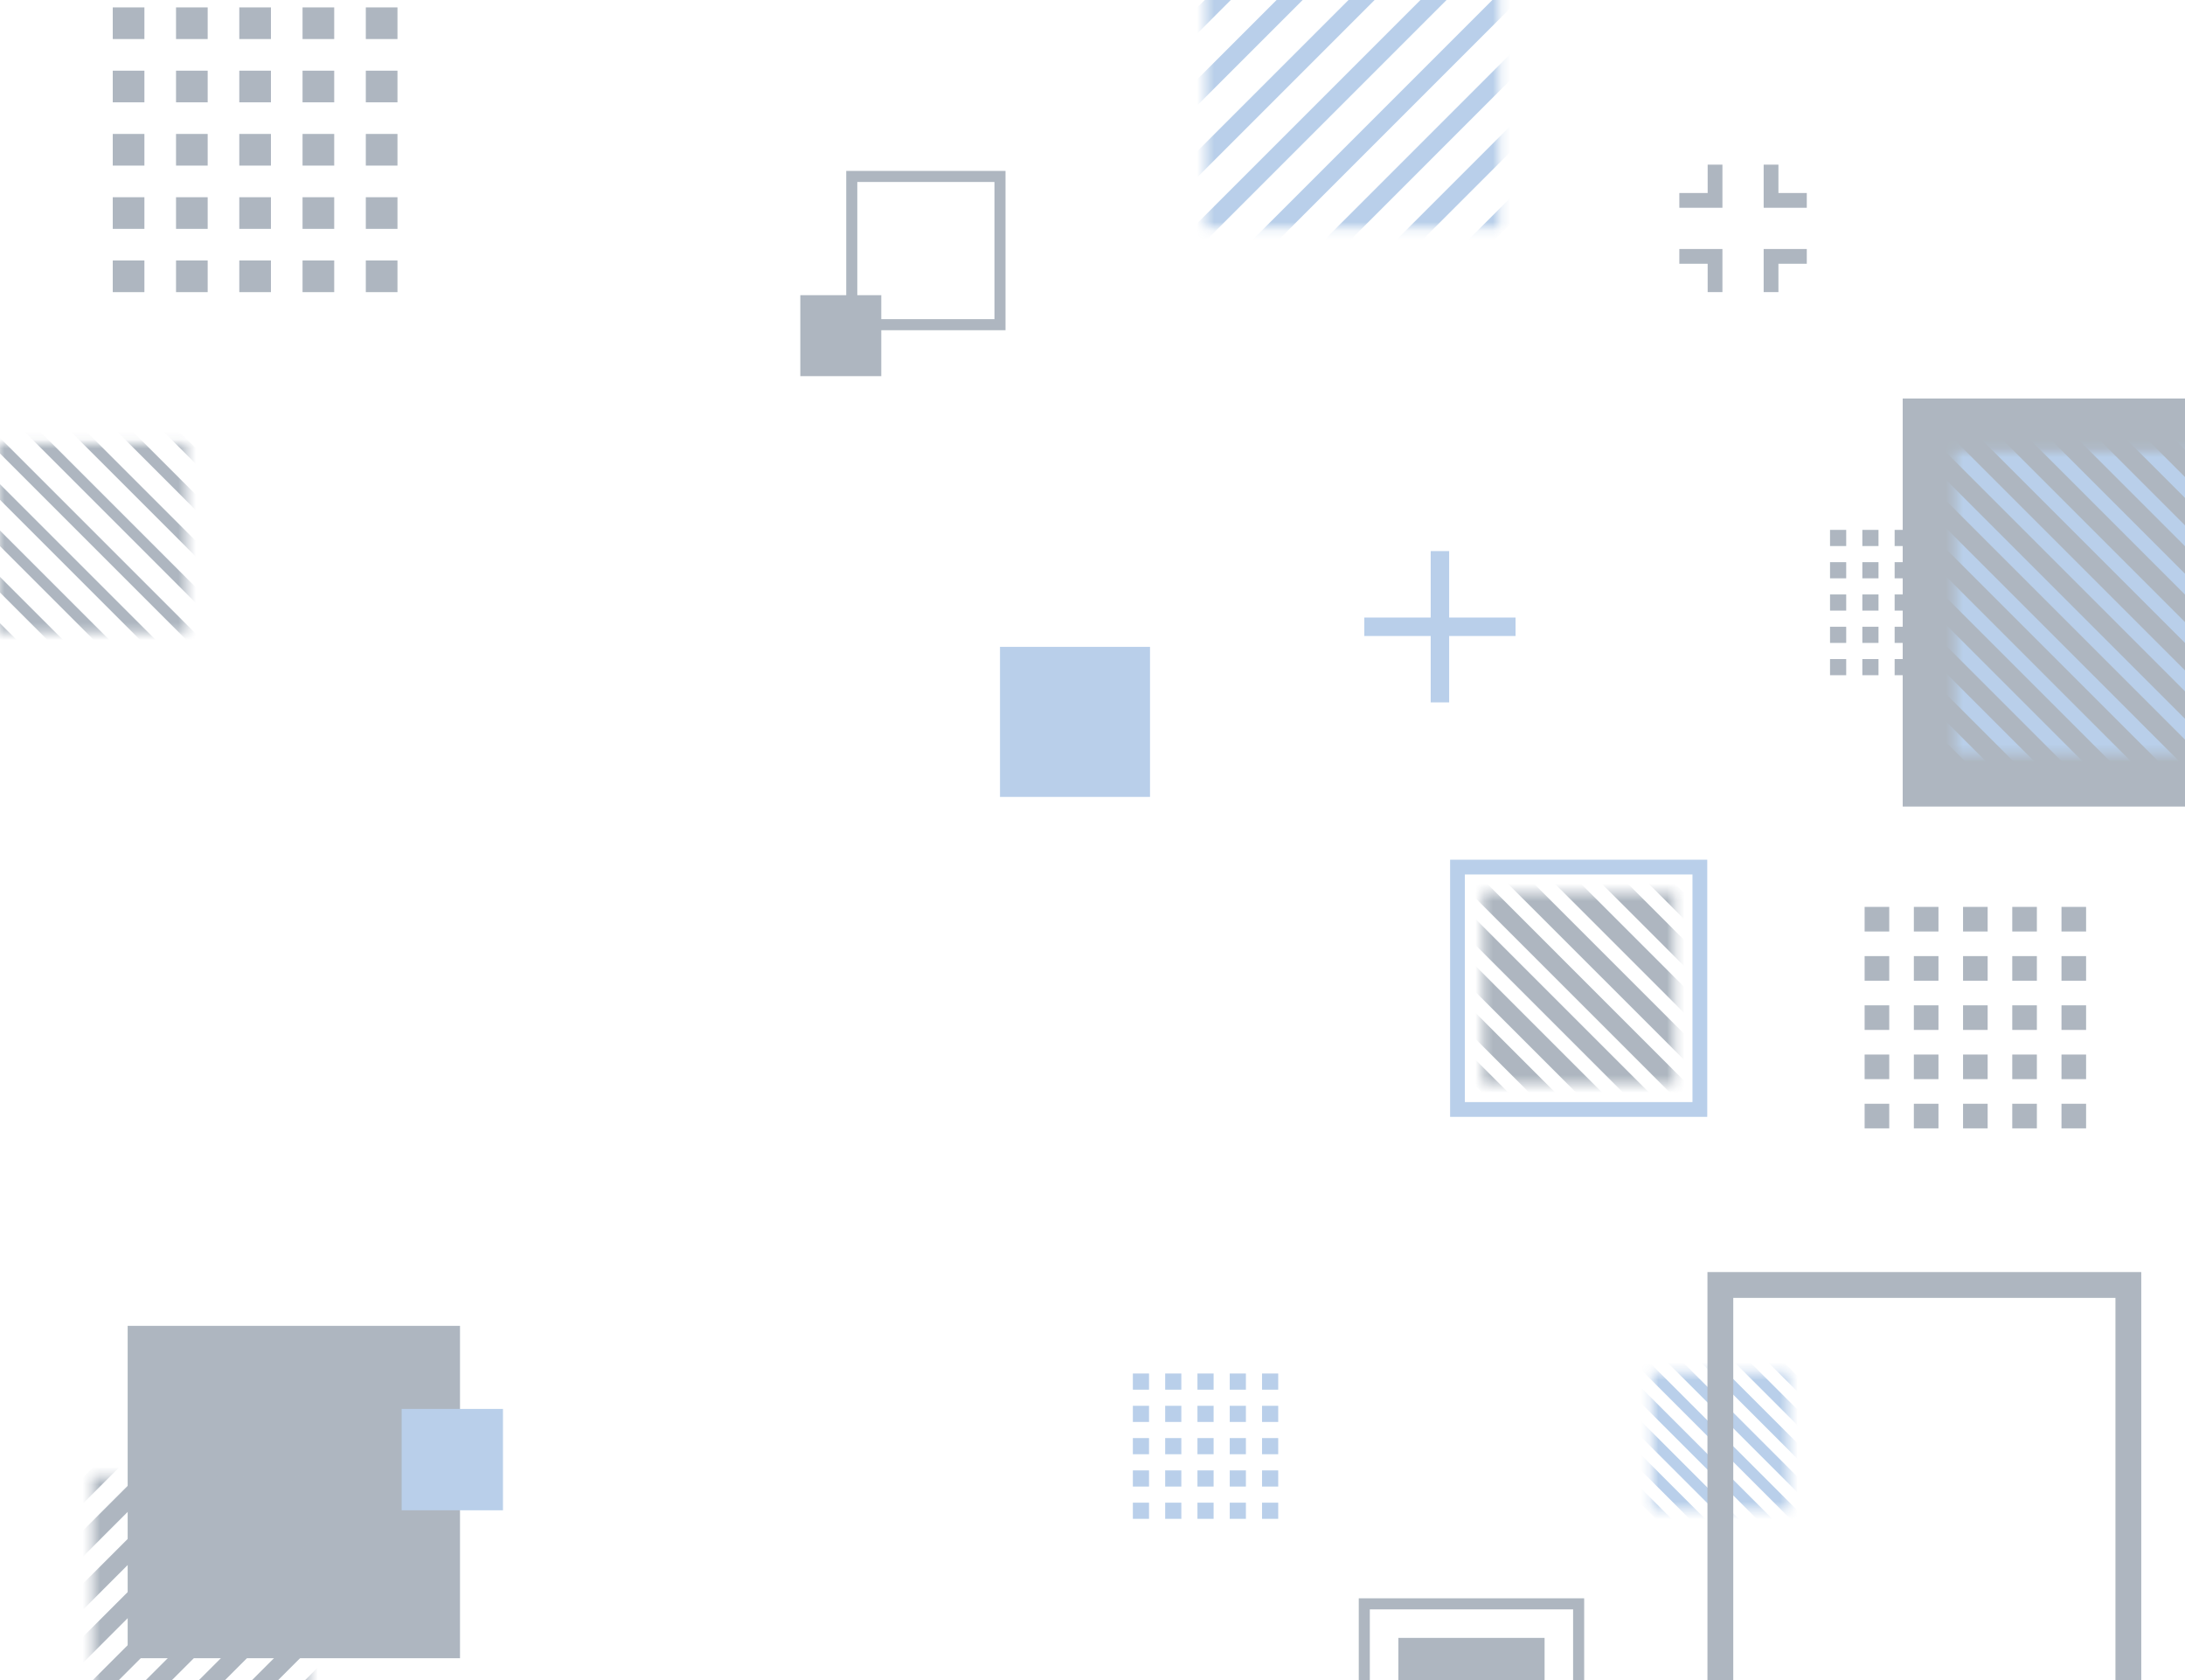 <svg width="251" height="193" viewBox="0 0 251 193" fill="none" xmlns="http://www.w3.org/2000/svg">
<g opacity="0.33" clip-path="url(#clip0_244_9286)">
<path d="M132.107 74.301H114.873V91.536H132.107V74.301Z" fill="#296EBE"/>
<path d="M181.344 208.841V184.221H156.723V208.841H181.344Z" stroke="#082240" stroke-width="1.271" stroke-miterlimit="10"/>
<path d="M177.433 188.132H160.635V204.93H177.433V188.132Z" fill="#082240"/>
<mask id="mask0_244_9286" style="mask-type:luminance" maskUnits="userSpaceOnUse" x="-1" y="50" width="23" height="23">
<path d="M21.468 50.918H-0.275V72.661H21.468V50.918Z" fill="white"/>
</mask>
<g mask="url(#mask0_244_9286)">
<path d="M13.184 32.429L39.957 59.207" stroke="#082240" stroke-width="1.271" stroke-miterlimit="10"/>
<path d="M10.519 35.09L37.296 61.868" stroke="#082240" stroke-width="1.271" stroke-miterlimit="10"/>
<path d="M7.857 37.752L34.635 64.529" stroke="#082240" stroke-width="1.271" stroke-miterlimit="10"/>
<path d="M5.196 40.413L31.974 67.19" stroke="#082240" stroke-width="1.271" stroke-miterlimit="10"/>
<path d="M2.534 43.078L29.312 69.852" stroke="#082240" stroke-width="1.271" stroke-miterlimit="10"/>
<path d="M-0.127 45.739L26.646 72.517" stroke="#082240" stroke-width="1.271" stroke-miterlimit="10"/>
<path d="M-2.792 48.401L23.985 75.178" stroke="#082240" stroke-width="1.271" stroke-miterlimit="10"/>
<path d="M-5.453 51.062L21.324 77.84" stroke="#082240" stroke-width="1.271" stroke-miterlimit="10"/>
<path d="M-8.114 53.723L18.663 80.501" stroke="#082240" stroke-width="1.271" stroke-miterlimit="10"/>
<path d="M-10.775 56.389L16.002 83.162" stroke="#082240" stroke-width="1.271" stroke-miterlimit="10"/>
<path d="M-13.437 59.05L13.341 85.827" stroke="#082240" stroke-width="1.271" stroke-miterlimit="10"/>
<path d="M-16.099 61.711L10.675 88.489" stroke="#082240" stroke-width="1.271" stroke-miterlimit="10"/>
<path d="M-18.764 64.372L8.014 91.15" stroke="#082240" stroke-width="1.271" stroke-miterlimit="10"/>
</g>
<mask id="mask1_244_9286" style="mask-type:luminance" maskUnits="userSpaceOnUse" x="189" y="157" width="17" height="17">
<path d="M205.507 157.651H189.747V173.411H205.507V157.651Z" fill="white"/>
</mask>
<g mask="url(#mask1_244_9286)">
<path d="M199.498 144.247L218.911 163.66" stroke="#296EBE" stroke-width="1.271" stroke-miterlimit="10"/>
<path d="M197.57 146.179L216.979 165.588" stroke="#296EBE" stroke-width="1.271" stroke-miterlimit="10"/>
<path d="M195.638 148.108L215.05 167.52" stroke="#296EBE" stroke-width="1.271" stroke-miterlimit="10"/>
<path d="M193.71 150.04L213.122 169.448" stroke="#296EBE" stroke-width="1.271" stroke-miterlimit="10"/>
<path d="M191.781 151.968L211.19 171.376" stroke="#296EBE" stroke-width="1.271" stroke-miterlimit="10"/>
<path d="M189.849 153.896L209.261 173.309" stroke="#296EBE" stroke-width="1.271" stroke-miterlimit="10"/>
<path d="M187.921 155.829L207.329 175.237" stroke="#296EBE" stroke-width="1.271" stroke-miterlimit="10"/>
<path d="M185.993 157.757L205.401 177.165" stroke="#296EBE" stroke-width="1.271" stroke-miterlimit="10"/>
<path d="M184.061 159.685L203.473 179.097" stroke="#296EBE" stroke-width="1.271" stroke-miterlimit="10"/>
<path d="M182.133 161.617L201.541 181.025" stroke="#296EBE" stroke-width="1.271" stroke-miterlimit="10"/>
<path d="M180.204 163.545L199.612 182.953" stroke="#296EBE" stroke-width="1.271" stroke-miterlimit="10"/>
<path d="M178.271 165.473L197.684 184.886" stroke="#296EBE" stroke-width="1.271" stroke-miterlimit="10"/>
<path d="M176.344 167.406L195.752 186.814" stroke="#296EBE" stroke-width="1.271" stroke-miterlimit="10"/>
</g>
<path d="M195.27 127.437V99.596H167.428V127.437H195.27Z" stroke="#296EBE" stroke-width="1.695" stroke-miterlimit="10"/>
<mask id="mask2_244_9286" style="mask-type:luminance" maskUnits="userSpaceOnUse" x="170" y="102" width="23" height="23">
<path d="M192.354 102.511H170.344V124.521H192.354V102.511Z" fill="white"/>
</mask>
<g mask="url(#mask2_244_9286)">
<path d="M183.964 83.797L211.063 110.901" stroke="#082240" stroke-width="2.119" stroke-miterlimit="10"/>
<path d="M181.269 86.492L208.368 113.596" stroke="#082240" stroke-width="2.119" stroke-miterlimit="10"/>
<path d="M178.573 89.188L205.677 116.291" stroke="#082240" stroke-width="2.119" stroke-miterlimit="10"/>
<path d="M175.879 91.883L202.983 118.987" stroke="#082240" stroke-width="2.119" stroke-miterlimit="10"/>
<path d="M173.184 94.578L200.287 121.677" stroke="#082240" stroke-width="2.119" stroke-miterlimit="10"/>
<path d="M170.488 97.273L197.592 124.373" stroke="#082240" stroke-width="2.119" stroke-miterlimit="10"/>
<path d="M167.797 99.964L194.896 127.068" stroke="#082240" stroke-width="2.119" stroke-miterlimit="10"/>
<path d="M165.103 102.659L192.206 129.763" stroke="#082240" stroke-width="2.119" stroke-miterlimit="10"/>
<path d="M162.407 105.354L189.511 132.458" stroke="#082240" stroke-width="2.119" stroke-miterlimit="10"/>
<path d="M159.712 108.049L186.816 135.153" stroke="#082240" stroke-width="2.119" stroke-miterlimit="10"/>
<path d="M157.017 110.744L184.12 137.844" stroke="#082240" stroke-width="2.119" stroke-miterlimit="10"/>
<path d="M154.326 113.435L181.426 140.539" stroke="#082240" stroke-width="2.119" stroke-miterlimit="10"/>
<path d="M151.631 116.13L178.73 143.234" stroke="#082240" stroke-width="2.119" stroke-miterlimit="10"/>
</g>
<mask id="mask3_244_9286" style="mask-type:luminance" maskUnits="userSpaceOnUse" x="138" y="-8" width="35" height="35">
<path d="M138.484 -7.561V26.187L172.233 26.187V-7.561H138.484Z" fill="white"/>
</mask>
<g mask="url(#mask3_244_9286)">
<path d="M109.791 5.304L151.349 -36.25" stroke="#296EBE" stroke-width="2.119" stroke-miterlimit="10"/>
<path d="M113.923 9.436L155.477 -32.118" stroke="#296EBE" stroke-width="2.119" stroke-miterlimit="10"/>
<path d="M118.055 13.568L159.609 -27.987" stroke="#296EBE" stroke-width="2.119" stroke-miterlimit="10"/>
<path d="M122.187 17.699L163.741 -23.855" stroke="#296EBE" stroke-width="2.119" stroke-miterlimit="10"/>
<path d="M126.313 21.831L167.872 -19.727" stroke="#296EBE" stroke-width="2.119" stroke-miterlimit="10"/>
<path d="M130.445 25.963L172.004 -15.596" stroke="#296EBE" stroke-width="2.119" stroke-miterlimit="10"/>
<path d="M134.577 30.094L176.135 -11.464" stroke="#296EBE" stroke-width="2.119" stroke-miterlimit="10"/>
<path d="M138.709 34.226L180.267 -7.333" stroke="#296EBE" stroke-width="2.119" stroke-miterlimit="10"/>
<path d="M142.84 38.357L184.398 -3.201" stroke="#296EBE" stroke-width="2.119" stroke-miterlimit="10"/>
<path d="M146.972 42.489L188.53 0.931" stroke="#296EBE" stroke-width="2.119" stroke-miterlimit="10"/>
<path d="M151.104 46.621L192.662 5.062" stroke="#296EBE" stroke-width="2.119" stroke-miterlimit="10"/>
<path d="M155.235 50.748L196.794 9.194" stroke="#296EBE" stroke-width="2.119" stroke-miterlimit="10"/>
<path d="M159.367 54.88L200.921 13.326" stroke="#296EBE" stroke-width="2.119" stroke-miterlimit="10"/>
</g>
<path d="M244.493 147.595H197.625V194.463H244.493V147.595Z" stroke="#082240" stroke-width="2.966" stroke-miterlimit="10"/>
<path d="M52.843 152.29H14.666V190.467H52.843V152.29Z" fill="#082240"/>
<path d="M57.779 161.833H46.139V173.474H57.779V161.833Z" fill="#296EBE"/>
<path d="M101.236 33.904H91.935V43.205H101.236V33.904Z" fill="#082240"/>
<path d="M114.872 20.267H97.846V37.294H114.872V20.267Z" stroke="#082240" stroke-width="1.271" stroke-miterlimit="10"/>
<path d="M165.411 63.3V80.678" stroke="#296EBE" stroke-width="2.119" stroke-miterlimit="10"/>
<path d="M174.098 71.992H156.724" stroke="#296EBE" stroke-width="2.119" stroke-miterlimit="10"/>
<path d="M197.014 18.911V23.017H192.912" stroke="#082240" stroke-width="1.695" stroke-miterlimit="10"/>
<path d="M203.447 18.911V23.017H207.554" stroke="#082240" stroke-width="1.695" stroke-miterlimit="10"/>
<path d="M203.447 33.552V29.45H207.554" stroke="#082240" stroke-width="1.695" stroke-miterlimit="10"/>
<path d="M197.014 33.552V29.45H192.912" stroke="#082240" stroke-width="1.695" stroke-miterlimit="10"/>
<path d="M16.589 0.85H12.953V4.486H16.589V0.85Z" fill="#082240"/>
<path d="M23.857 0.85H20.221V4.486H23.857V0.85Z" fill="#082240"/>
<path d="M31.124 0.85H27.488V4.486H31.124V0.85Z" fill="#082240"/>
<path d="M38.392 0.85H34.756V4.486H38.392V0.85Z" fill="#082240"/>
<path d="M45.659 0.85H42.023V4.486H45.659V0.85Z" fill="#082240"/>
<path d="M16.589 8.118H12.953V11.754H16.589V8.118Z" fill="#082240"/>
<path d="M23.857 8.118H20.221V11.754H23.857V8.118Z" fill="#082240"/>
<path d="M31.124 8.118H27.488V11.754H31.124V8.118Z" fill="#082240"/>
<path d="M38.392 8.118H34.756V11.754H38.392V8.118Z" fill="#082240"/>
<path d="M45.659 8.118H42.023V11.754H45.659V8.118Z" fill="#082240"/>
<path d="M16.589 15.386H12.953V19.021H16.589V15.386Z" fill="#082240"/>
<path d="M23.857 15.386H20.221V19.021H23.857V15.386Z" fill="#082240"/>
<path d="M31.124 15.386H27.488V19.021H31.124V15.386Z" fill="#082240"/>
<path d="M38.392 15.386H34.756V19.021H38.392V15.386Z" fill="#082240"/>
<path d="M45.659 15.386H42.023V19.021H45.659V15.386Z" fill="#082240"/>
<path d="M16.589 22.653H12.953V26.289H16.589V22.653Z" fill="#082240"/>
<path d="M23.857 22.653H20.221V26.289H23.857V22.653Z" fill="#082240"/>
<path d="M31.124 22.653H27.488V26.289H31.124V22.653Z" fill="#082240"/>
<path d="M38.392 22.653H34.756V26.289H38.392V22.653Z" fill="#082240"/>
<path d="M45.659 22.653H42.023V26.289H45.659V22.653Z" fill="#082240"/>
<path d="M16.589 29.92H12.953V33.556H16.589V29.92Z" fill="#082240"/>
<path d="M23.857 29.92H20.221V33.556H23.857V29.92Z" fill="#082240"/>
<path d="M31.124 29.92H27.488V33.556H31.124V29.92Z" fill="#082240"/>
<path d="M38.392 29.92H34.756V33.556H38.392V29.92Z" fill="#082240"/>
<path d="M45.659 29.92H42.023V33.556H45.659V29.92Z" fill="#082240"/>
<path d="M217.025 104.168H214.198V106.994H217.025V104.168Z" fill="#082240"/>
<path d="M222.678 104.168H219.852V106.994H222.678V104.168Z" fill="#082240"/>
<path d="M228.33 104.168H225.504V106.994H228.33V104.168Z" fill="#082240"/>
<path d="M233.984 104.168H231.157V106.994H233.984V104.168Z" fill="#082240"/>
<path d="M239.637 104.168H236.811V106.994H239.637V104.168Z" fill="#082240"/>
<path d="M217.025 109.821H214.198V112.647H217.025V109.821Z" fill="#082240"/>
<path d="M222.678 109.821H219.852V112.647H222.678V109.821Z" fill="#082240"/>
<path d="M228.33 109.821H225.504V112.647H228.33V109.821Z" fill="#082240"/>
<path d="M233.984 109.821H231.157V112.647H233.984V109.821Z" fill="#082240"/>
<path d="M239.637 109.821H236.811V112.647H239.637V109.821Z" fill="#082240"/>
<path d="M217.025 115.474H214.198V118.3H217.025V115.474Z" fill="#082240"/>
<path d="M222.678 115.474H219.852V118.3H222.678V115.474Z" fill="#082240"/>
<path d="M228.33 115.474H225.504V118.3H228.33V115.474Z" fill="#082240"/>
<path d="M233.984 115.474H231.157V118.3H233.984V115.474Z" fill="#082240"/>
<path d="M239.637 115.474H236.811V118.3H239.637V115.474Z" fill="#082240"/>
<path d="M217.025 121.127H214.198V123.953H217.025V121.127Z" fill="#082240"/>
<path d="M222.678 121.127H219.852V123.953H222.678V121.127Z" fill="#082240"/>
<path d="M228.33 121.127H225.504V123.953H228.33V121.127Z" fill="#082240"/>
<path d="M233.984 121.127H231.157V123.953H233.984V121.127Z" fill="#082240"/>
<path d="M239.637 121.127H236.811V123.953H239.637V121.127Z" fill="#082240"/>
<path d="M217.025 126.78H214.198V129.606H217.025V126.78Z" fill="#082240"/>
<path d="M222.678 126.78H219.852V129.606H222.678V126.78Z" fill="#082240"/>
<path d="M228.33 126.78H225.504V129.606H228.33V126.78Z" fill="#082240"/>
<path d="M233.984 126.78H231.157V129.606H233.984V126.78Z" fill="#082240"/>
<path d="M239.637 126.78H236.811V129.606H239.637V126.78Z" fill="#082240"/>
<path d="M131.993 157.765H130.137V159.621H131.993V157.765Z" fill="#296EBE"/>
<path d="M135.705 157.765H133.849V159.621H135.705V157.765Z" fill="#296EBE"/>
<path d="M139.413 157.765H137.557V159.621H139.413V157.765Z" fill="#296EBE"/>
<path d="M143.121 157.765H141.265V159.621H143.121V157.765Z" fill="#296EBE"/>
<path d="M146.833 157.765H144.977V159.621H146.833V157.765Z" fill="#296EBE"/>
<path d="M131.993 161.473H130.137V163.329H131.993V161.473Z" fill="#296EBE"/>
<path d="M135.705 161.473H133.849V163.329H135.705V161.473Z" fill="#296EBE"/>
<path d="M139.413 161.473H137.557V163.329H139.413V161.473Z" fill="#296EBE"/>
<path d="M143.121 161.473H141.265V163.329H143.121V161.473Z" fill="#296EBE"/>
<path d="M146.833 161.473H144.977V163.329H146.833V161.473Z" fill="#296EBE"/>
<path d="M131.993 165.181H130.137V167.037H131.993V165.181Z" fill="#296EBE"/>
<path d="M135.705 165.181H133.849V167.037H135.705V165.181Z" fill="#296EBE"/>
<path d="M139.413 165.181H137.557V167.037H139.413V165.181Z" fill="#296EBE"/>
<path d="M143.121 165.181H141.265V167.037H143.121V165.181Z" fill="#296EBE"/>
<path d="M146.833 165.181H144.977V167.037H146.833V165.181Z" fill="#296EBE"/>
<path d="M131.993 168.893H130.137V170.749H131.993V168.893Z" fill="#296EBE"/>
<path d="M135.705 168.893H133.849V170.749H135.705V168.893Z" fill="#296EBE"/>
<path d="M139.413 168.893H137.557V170.749H139.413V168.893Z" fill="#296EBE"/>
<path d="M143.121 168.893H141.265V170.749H143.121V168.893Z" fill="#296EBE"/>
<path d="M146.833 168.893H144.977V170.749H146.833V168.893Z" fill="#296EBE"/>
<path d="M131.993 172.601H130.137V174.457H131.993V172.601Z" fill="#296EBE"/>
<path d="M135.705 172.601H133.849V174.457H135.705V172.601Z" fill="#296EBE"/>
<path d="M139.413 172.601H137.557V174.457H139.413V172.601Z" fill="#296EBE"/>
<path d="M143.121 172.601H141.265V174.457H143.121V172.601Z" fill="#296EBE"/>
<path d="M146.833 172.601H144.977V174.457H146.833V172.601Z" fill="#296EBE"/>
<path d="M212.08 60.864H210.224V62.72H212.08V60.864Z" fill="#082240"/>
<path d="M215.792 60.864H213.936V62.72H215.792V60.864Z" fill="#082240"/>
<path d="M219.5 60.864H217.644V62.72H219.5V60.864Z" fill="#082240"/>
<path d="M223.208 60.864H221.352V62.72H223.208V60.864Z" fill="#082240"/>
<path d="M226.92 60.864H225.063V62.72H226.92V60.864Z" fill="#082240"/>
<path d="M212.08 64.572H210.224V66.428H212.08V64.572Z" fill="#082240"/>
<path d="M215.792 64.572H213.936V66.428H215.792V64.572Z" fill="#082240"/>
<path d="M219.5 64.572H217.644V66.428H219.5V64.572Z" fill="#082240"/>
<path d="M223.208 64.572H221.352V66.428H223.208V64.572Z" fill="#082240"/>
<path d="M226.92 64.572H225.063V66.428H226.92V64.572Z" fill="#082240"/>
<path d="M212.08 68.279H210.224V70.135H212.08V68.279Z" fill="#082240"/>
<path d="M215.792 68.279H213.936V70.135H215.792V68.279Z" fill="#082240"/>
<path d="M219.5 68.279H217.644V70.135H219.5V68.279Z" fill="#082240"/>
<path d="M223.208 68.279H221.352V70.135H223.208V68.279Z" fill="#082240"/>
<path d="M226.92 68.279H225.063V70.135H226.92V68.279Z" fill="#082240"/>
<path d="M212.08 71.992H210.224V73.847H212.08V71.992Z" fill="#082240"/>
<path d="M215.792 71.992H213.936V73.847H215.792V71.992Z" fill="#082240"/>
<path d="M219.5 71.992H217.644V73.847H219.5V71.992Z" fill="#082240"/>
<path d="M223.208 71.992H221.352V73.847H223.208V71.992Z" fill="#082240"/>
<path d="M226.92 71.992H225.063V73.847H226.92V71.992Z" fill="#082240"/>
<path d="M212.08 75.7H210.224V77.555H212.08V75.7Z" fill="#082240"/>
<path d="M215.792 75.7H213.936V77.555H215.792V75.7Z" fill="#082240"/>
<path d="M219.5 75.7H217.644V77.555H219.5V75.7Z" fill="#082240"/>
<path d="M223.208 75.7H221.352V77.555H223.208V75.7Z" fill="#082240"/>
<path d="M226.92 75.7H225.063V77.555H226.92V75.7Z" fill="#082240"/>
<mask id="mask4_244_9286" style="mask-type:luminance" maskUnits="userSpaceOnUse" x="10" y="169" width="26" height="26">
<path d="M35.511 194.535V169.622H10.598V194.535H35.511Z" fill="white"/>
</mask>
<g mask="url(#mask4_244_9286)">
<path d="M56.695 185.039L26.015 215.719" stroke="#082240" stroke-width="2.119" stroke-miterlimit="10"/>
<path d="M53.643 181.987L22.963 212.668" stroke="#082240" stroke-width="2.119" stroke-miterlimit="10"/>
<path d="M50.593 178.94L19.912 209.617" stroke="#082240" stroke-width="2.119" stroke-miterlimit="10"/>
<path d="M47.546 175.889L16.865 206.57" stroke="#082240" stroke-width="2.119" stroke-miterlimit="10"/>
<path d="M44.495 172.838L13.815 203.519" stroke="#082240" stroke-width="2.119" stroke-miterlimit="10"/>
<path d="M41.444 169.787L10.764 200.467" stroke="#082240" stroke-width="2.119" stroke-miterlimit="10"/>
<path d="M38.393 166.74L7.717 197.417" stroke="#082240" stroke-width="2.119" stroke-miterlimit="10"/>
<path d="M35.345 163.689L4.665 194.37" stroke="#082240" stroke-width="2.119" stroke-miterlimit="10"/>
<path d="M32.295 160.638L1.614 191.319" stroke="#082240" stroke-width="2.119" stroke-miterlimit="10"/>
<path d="M29.244 157.587L-1.437 188.268" stroke="#082240" stroke-width="2.119" stroke-miterlimit="10"/>
<path d="M26.193 154.54L-4.483 185.216" stroke="#082240" stroke-width="2.119" stroke-miterlimit="10"/>
<path d="M23.145 151.489L-7.535 182.17" stroke="#082240" stroke-width="2.119" stroke-miterlimit="10"/>
<path d="M20.094 148.438L-10.586 179.119" stroke="#082240" stroke-width="2.119" stroke-miterlimit="10"/>
</g>
<path d="M265.44 45.773H218.572V92.641H265.44V45.773Z" fill="#082240"/>
<mask id="mask5_244_9286" style="mask-type:luminance" maskUnits="userSpaceOnUse" x="224" y="51" width="36" height="36">
<path d="M259.379 51.833H224.631V86.582H259.379V51.833Z" fill="white"/>
</mask>
<g mask="url(#mask5_244_9286)">
<path d="M237.268 31.158L280.055 73.945" stroke="#296EBE" stroke-width="1.695" stroke-miterlimit="10"/>
<path d="M234.491 33.934L277.278 76.721" stroke="#296EBE" stroke-width="1.695" stroke-miterlimit="10"/>
<path d="M231.716 36.709L274.503 79.496" stroke="#296EBE" stroke-width="1.695" stroke-miterlimit="10"/>
<path d="M228.94 39.485L271.728 82.272" stroke="#296EBE" stroke-width="1.695" stroke-miterlimit="10"/>
<path d="M226.16 42.261L268.952 85.048" stroke="#296EBE" stroke-width="1.695" stroke-miterlimit="10"/>
<path d="M223.385 45.036L266.176 87.828" stroke="#296EBE" stroke-width="1.695" stroke-miterlimit="10"/>
<path d="M220.609 47.812L263.397 90.603" stroke="#296EBE" stroke-width="1.695" stroke-miterlimit="10"/>
<path d="M217.834 50.592L260.621 93.379" stroke="#296EBE" stroke-width="1.695" stroke-miterlimit="10"/>
<path d="M215.058 53.367L257.845 96.155" stroke="#296EBE" stroke-width="1.695" stroke-miterlimit="10"/>
<path d="M212.282 56.143L255.069 98.93" stroke="#296EBE" stroke-width="1.695" stroke-miterlimit="10"/>
<path d="M209.507 58.919L252.294 101.706" stroke="#296EBE" stroke-width="1.695" stroke-miterlimit="10"/>
<path d="M206.727 61.694L249.518 104.481" stroke="#296EBE" stroke-width="1.695" stroke-miterlimit="10"/>
<path d="M203.951 64.47L246.743 107.261" stroke="#296EBE" stroke-width="1.695" stroke-miterlimit="10"/>
</g>
</g>
<defs>
<clipPath id="clip0_244_9286">
<rect width="251" height="193" fill="white"/>
</clipPath>
</defs>
</svg>
